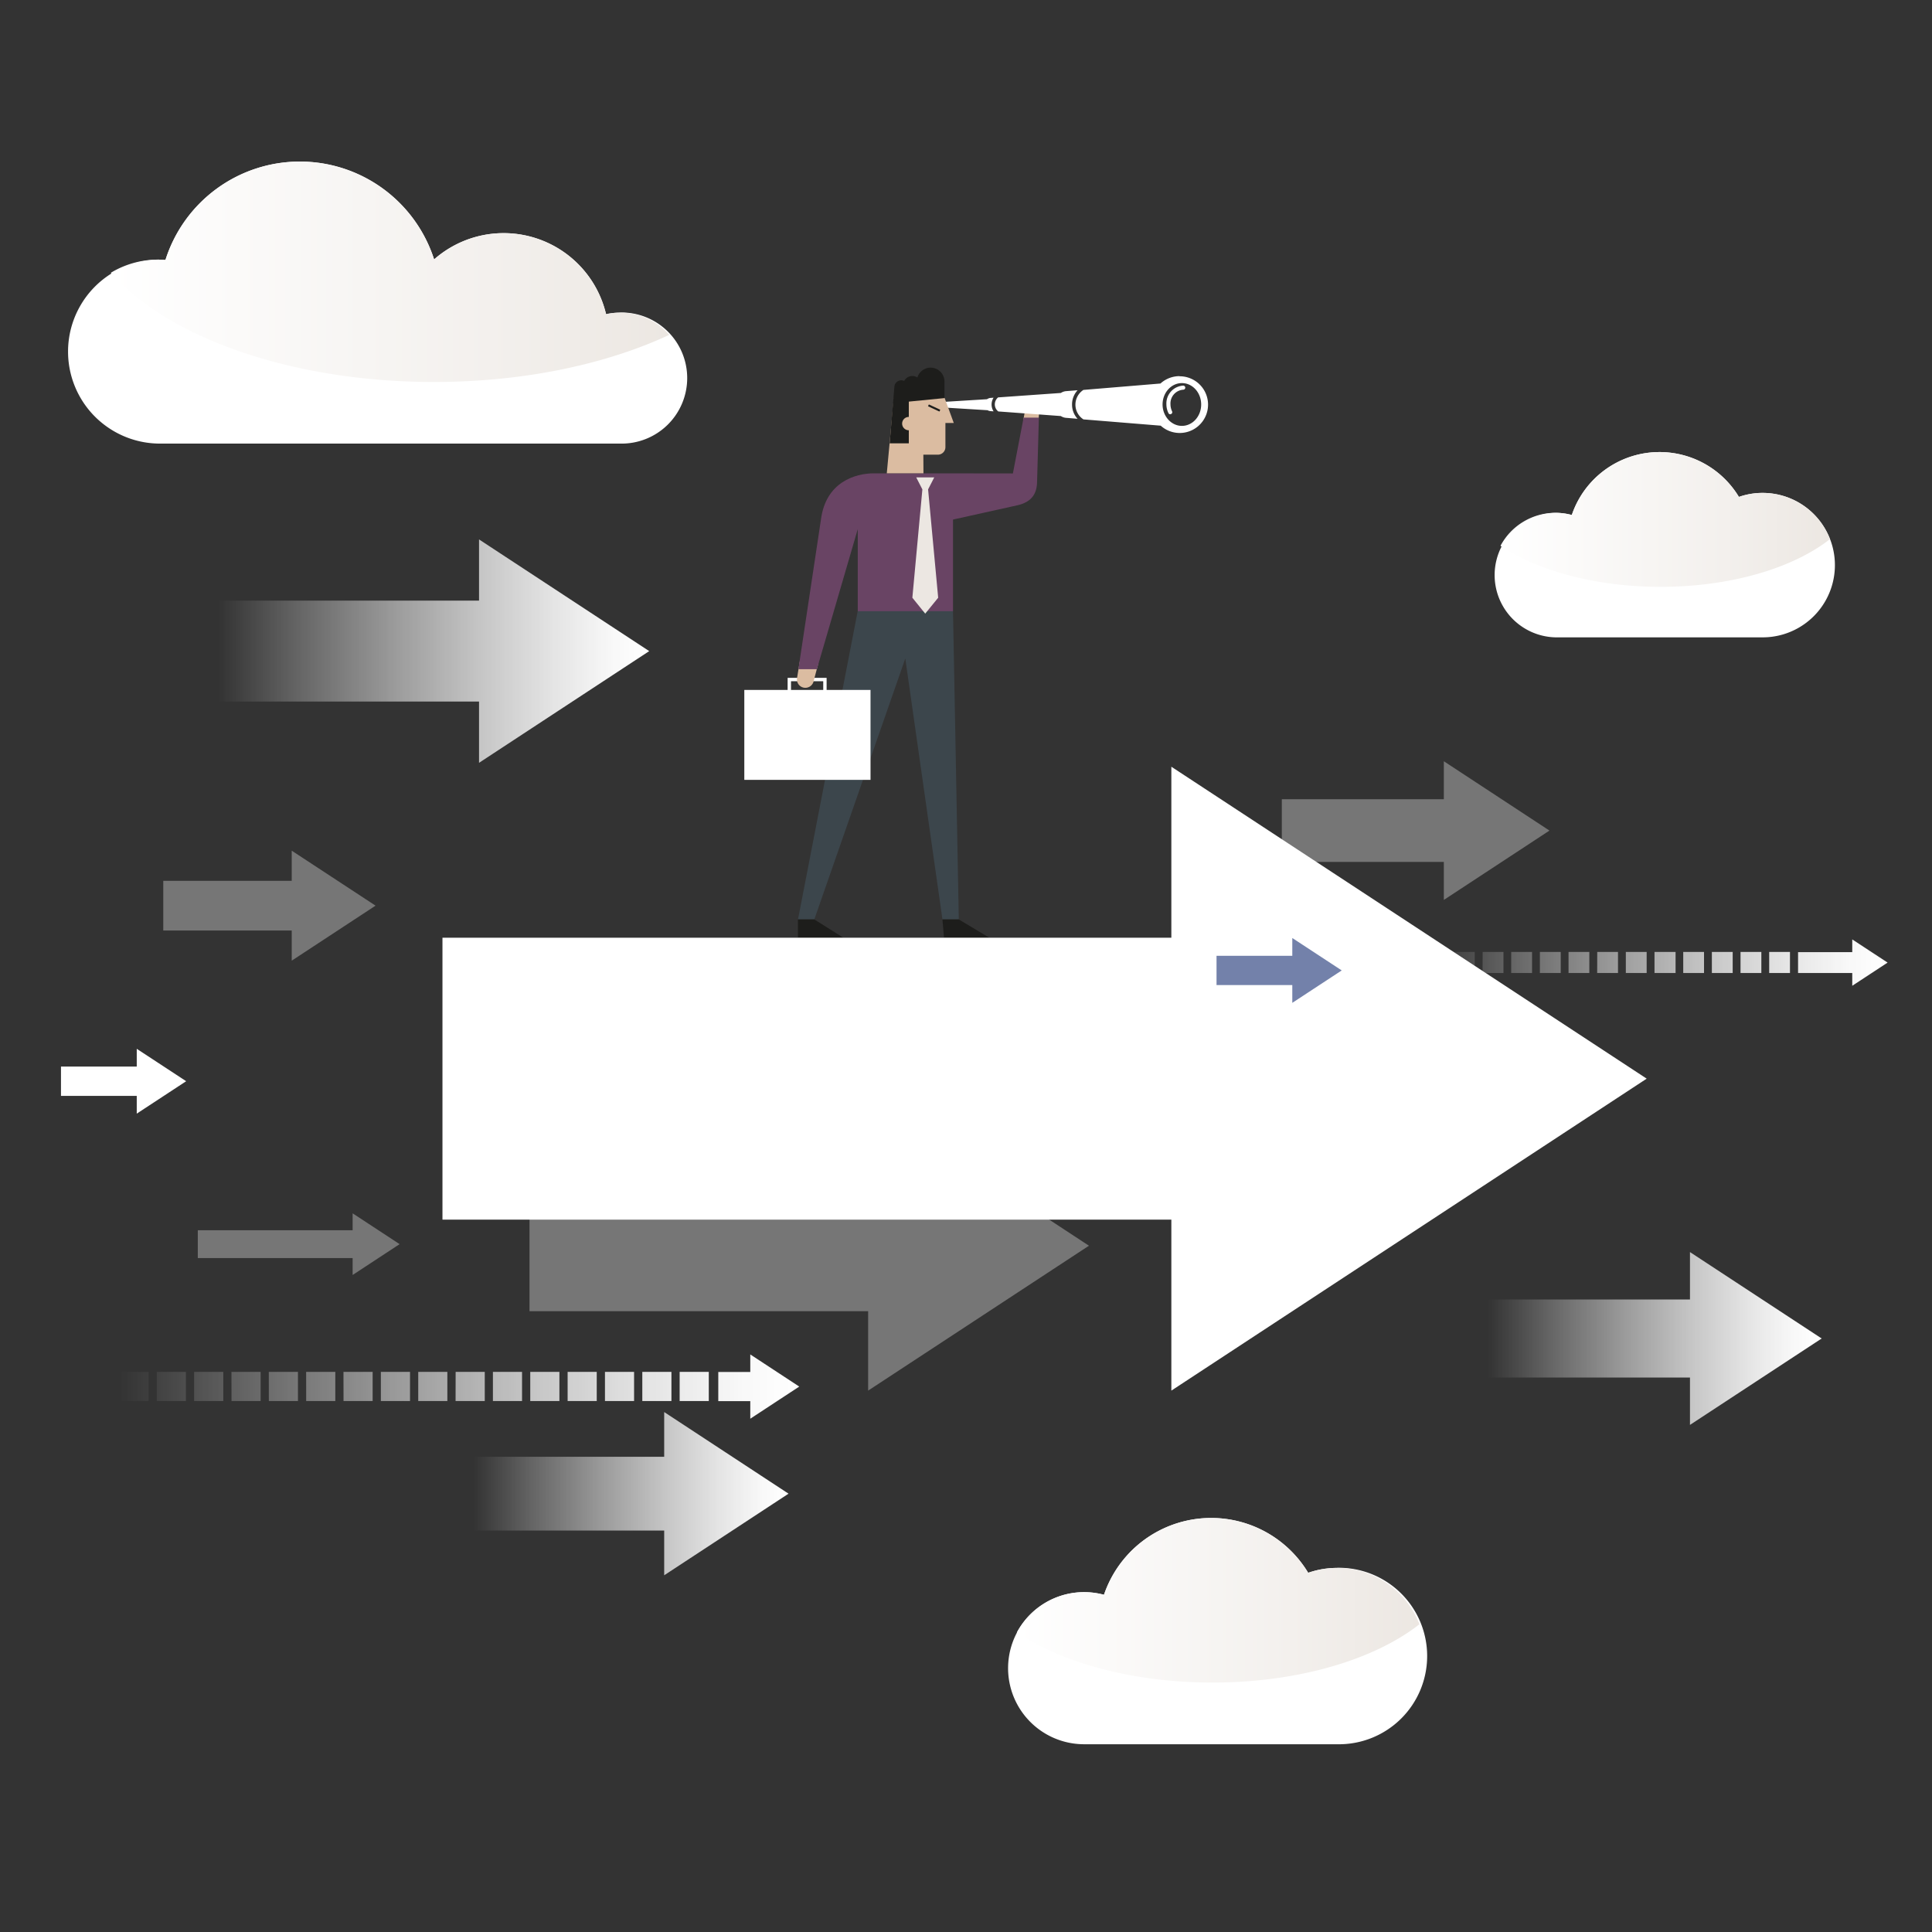 <?xml version="1.0" encoding="UTF-8"?>
<svg xmlns="http://www.w3.org/2000/svg" xmlns:xlink="http://www.w3.org/1999/xlink" id="Illustration" viewBox="0 0 550 550">
  <rect x="0" y="0" width="550" height="550" fill="#333333" stroke="none"/>
  <defs>
    <style>.cls-1{fill:#dbbca1;}.cls-2,.cls-8{fill:#fff;}.cls-3{fill:#3c464c;}.cls-4{fill:#1d1d1b;}.cls-5{fill:#694464;}.cls-6{fill:#ece7e2;}.cls-7{fill:url(#Unbenannter_Verlauf_6);}.cls-8{opacity:0.33;}.cls-9{fill:url(#Unbenannter_Verlauf_9);}.cls-10{fill:url(#Unbenannter_Verlauf_9-2);}.cls-11{fill:#7381aa;}.cls-12{fill:url(#Unbenannter_Verlauf_9-3);}.cls-13{fill:url(#Unbenannter_Verlauf_9-4);}.cls-14{fill:url(#Unbenannter_Verlauf_15);}.cls-15{fill:url(#Unbenannter_Verlauf_18);}.cls-16{fill:url(#Unbenannter_Verlauf_18-2);}</style>
    <linearGradient id="Unbenannter_Verlauf_6" x1="405.76" y1="274.03" x2="537.36" y2="274.03" gradientUnits="userSpaceOnUse">
      <stop offset="0" stop-color="#fff" stop-opacity="0"></stop>
      <stop offset="0.19" stop-color="#fff" stop-opacity="0.25"></stop>
      <stop offset="0.41" stop-color="#fff" stop-opacity="0.51"></stop>
      <stop offset="0.61" stop-color="#fff" stop-opacity="0.72"></stop>
      <stop offset="0.78" stop-color="#fff" stop-opacity="0.87"></stop>
      <stop offset="0.92" stop-color="#fff" stop-opacity="0.97"></stop>
      <stop offset="1" stop-color="#fff"></stop>
    </linearGradient>
    <linearGradient id="Unbenannter_Verlauf_9" x1="423.62" y1="381.04" x2="518.59" y2="381.04" xlink:href="#Unbenannter_Verlauf_6"></linearGradient>
    <linearGradient id="Unbenannter_Verlauf_9-2" x1="62.07" y1="185.36" x2="184.82" y2="185.36" xlink:href="#Unbenannter_Verlauf_6"></linearGradient>
    <linearGradient id="Unbenannter_Verlauf_9-3" x1="33.99" y1="394.72" x2="227.53" y2="394.72" xlink:href="#Unbenannter_Verlauf_6"></linearGradient>
    <linearGradient id="Unbenannter_Verlauf_9-4" x1="134.8" y1="425.22" x2="224.48" y2="425.22" xlink:href="#Unbenannter_Verlauf_6"></linearGradient>
    <linearGradient id="Unbenannter_Verlauf_15" x1="31.54" y1="77.36" x2="190.52" y2="77.36" gradientUnits="userSpaceOnUse">
      <stop offset="0" stop-color="#fff"></stop>
      <stop offset="0.68" stop-color="#f3f0ed"></stop>
      <stop offset="1" stop-color="#ece7e2"></stop>
    </linearGradient>
    <linearGradient id="Unbenannter_Verlauf_18" x1="289.48" y1="455.58" x2="404.09" y2="455.58" xlink:href="#Unbenannter_Verlauf_15"></linearGradient>
    <linearGradient id="Unbenannter_Verlauf_18-2" x1="427.16" y1="147.88" x2="520.96" y2="147.88" xlink:href="#Unbenannter_Verlauf_15"></linearGradient>
  </defs>
  <g id="Illlustration_Management">
    <path class="cls-1" d="M295.57,120.6l.32-4.07a2,2,0,0,0-1.62-2.29,2,2,0,0,0-2.3,1.6l-.69,4Z"></path>
    <path class="cls-2" d="M282.84,113.22l-.86.06a2.12,2.12,0,0,0-1,.37l-11.85.73a.83.83,0,0,0,0,1.66l12,.74a2.17,2.17,0,0,0,.84.26l.88.06a3.59,3.59,0,0,1,0-3.88Z"></path>
    <path class="cls-2" d="M335.8,107.08a8.08,8.08,0,0,0-5.44,2.1L308.43,111a5,5,0,0,0,0,8.39l22,1.79a8.07,8.07,0,1,0,5.37-14.06Zm.66,14.16c-3,0-5.5-2.73-5.5-6.09s2.46-6.09,5.5-6.09,5.49,2.72,5.49,6.09S339.49,121.24,336.46,121.24Z"></path>
    <path class="cls-2" d="M305.19,115.16a5.92,5.92,0,0,1,1.58-4.07l-3.38.27a3.25,3.25,0,0,0-1.39.51l-17.85,1.26a2.54,2.54,0,0,0-.95,2,2.51,2.51,0,0,0,1,2L302,118.44a3.15,3.15,0,0,0,1.39.5l3.37.28A5.91,5.91,0,0,1,305.19,115.16Z"></path>
    <path class="cls-2" d="M333.14,117.93a.55.55,0,0,1-.51-.33,5.71,5.71,0,0,1-.58-2.51,5.08,5.08,0,0,1,4.79-5.31.58.58,0,1,1,0,1.16,3.92,3.92,0,0,0-3.63,4.15,4.76,4.76,0,0,0,.45,2,.57.57,0,0,1-.26.77A.58.58,0,0,1,333.14,117.93Z"></path>
    <polygon class="cls-3" points="271.3 173.99 272.95 261.76 268.3 261.76 257.72 187.46 231.81 261.76 227.17 261.76 244.17 173.99 271.3 173.99"></polygon>
    <polygon class="cls-4" points="227.16 261.73 227.16 266.94 240.07 266.94 231.81 261.73 227.16 261.73"></polygon>
    <polygon class="cls-4" points="268.29 261.73 268.74 266.94 281.64 266.94 272.93 261.73 268.29 261.73"></polygon>
    <rect class="cls-2" x="211.89" y="196.41" width="35.93" height="25.6"></rect>
    <polygon class="cls-2" points="235.32 197.28 234.36 197.28 234.36 193.93 225.18 193.93 225.18 197.28 224.22 197.28 224.22 192.97 235.32 192.97 235.32 197.28"></polygon>
    <path class="cls-1" d="M232.92,189l-1.26,4.78a2.44,2.44,0,0,1-2.76,2,2.4,2.4,0,0,1-2-2.74l.79-4.81Z"></path>
    <path class="cls-5" d="M266.73,134.75h-18c-5.28,0-13.59,2.52-15,13l-6.44,42.75h5.26l11.64-39.88V174h27.11V147.91l18.48-4.1c4.16-1,5.46-3.52,5.46-6.92l.51-18h-4.35l-3.05,15.89Z"></path>
    <polygon class="cls-6" points="263.39 174.69 267.08 170.16 264.21 139.32 265.96 135.9 260.83 135.9 262.58 139.32 259.73 170.16 263.39 174.69"></polygon>
    <path class="cls-1" d="M262.86,129.44H267a2.15,2.15,0,0,0,2.14-2.16l0-6.87h2.38l-2.61-7.13H254.45l-2,21.46h10.44Z"></path>
    <rect class="cls-4" x="265.65" y="114.36" width="0.57" height="3.58" transform="translate(48.61 308.46) rotate(-65.1)"></rect>
    <path class="cls-4" d="M254.62,110a2,2,0,0,1,1.94-1.74,2,2,0,0,1,.84.2,2.62,2.62,0,0,1,3.76-1,3.94,3.94,0,0,1,7.71,1.16v4.71l-10.15,1v4.36a1.9,1.9,0,0,0,0,3.8v3.72h-5.45Z"></path>
    <path class="cls-7" d="M511.87,271.05H527.3v-3.62l10.06,6.6-10.06,6.6V277H511.87ZM503.65,277h5.92V271h-5.92Zm-8.16,0h5.93V271h-5.93Zm-8.16,0h5.93V271h-5.93Zm-8.15,0h5.92V271h-5.92ZM471,277H477V271H471Zm-8.16,0h5.93V271h-5.93Zm-8.16,0h5.93V271H454.7Zm-8.15,0h5.92V271h-5.92Zm-8.16,0h5.93V271h-5.93Zm-8.16,0h5.93V271h-5.93Zm-8.15,0H428V271h-5.92Zm-8.16,0h5.93V271h-5.93Zm-8.16,0h5.93V271h-5.93Z"></path>
    <polygon class="cls-8" points="364.91 245.37 411.03 245.37 411.03 256.19 441.1 236.45 411.03 216.71 411.03 227.53 364.91 227.53 364.91 245.37"></polygon>
    <polygon class="cls-2" points="125.96 347.2 333.46 347.2 333.46 395.88 468.78 307.07 333.46 218.27 333.46 266.95 125.96 266.95 125.96 347.2"></polygon>
    <polygon class="cls-9" points="423.62 392.16 481.1 392.16 481.1 405.64 518.59 381.04 481.1 356.44 481.1 369.93 423.62 369.93 423.62 392.16"></polygon>
    <polygon class="cls-8" points="46.48 264.9 83.05 264.9 83.05 273.48 106.91 257.82 83.05 242.17 83.05 250.75 46.48 250.75 46.48 264.9"></polygon>
    <polygon class="cls-10" points="62.07 199.72 136.37 199.72 136.37 217.16 184.82 185.36 136.37 153.56 136.37 170.99 62.07 170.99 62.07 199.72"></polygon>
    <polygon class="cls-2" points="17.36 311.97 38.93 311.97 38.93 317.03 53 307.8 38.93 298.57 38.93 303.63 17.36 303.63 17.36 311.97"></polygon>
    <polygon class="cls-11" points="346.32 280.43 367.89 280.43 367.89 285.49 381.96 276.26 367.89 267.03 367.89 272.09 346.32 272.09 346.32 280.43"></polygon>
    <polygon class="cls-8" points="150.74 373.26 247.14 373.26 247.14 395.88 310 354.63 247.14 313.37 247.14 335.99 150.74 335.99 150.74 373.26"></polygon>
    <polygon class="cls-8" points="56.31 358.15 100.39 358.15 100.39 362.96 113.76 354.18 100.39 345.41 100.39 350.22 56.31 350.22 56.31 358.15"></polygon>
    <path class="cls-12" d="M204.48,390.58h9.11v-5l13.94,9.15-13.94,9.15v-5h-9.11Zm-11,8.26h8.3v-8.3h-8.3Zm-10.63,0h8.29v-8.3h-8.29Zm-10.63,0h8.29v-8.3h-8.29Zm-10.63,0h8.29v-8.3h-8.29Zm-10.64,0h8.3v-8.3h-8.3Zm-10.63,0h8.29v-8.3h-8.29Zm-10.63,0H138v-8.3h-8.29Zm-10.63,0h8.29v-8.3h-8.29Zm-10.64,0h8.3v-8.3h-8.3Zm-10.63,0h8.29v-8.3H97.78Zm-10.63,0h8.29v-8.3H87.15Zm-10.63,0h8.29v-8.3H76.52Zm-10.63,0h8.29v-8.3H65.89Zm-10.64,0h8.3v-8.3h-8.3Zm-10.63,0h8.29v-8.3H44.62Zm-10.63,0h8.29v-8.3H34Z"></path>
    <polygon class="cls-13" points="134.8 435.71 189.08 435.71 189.08 448.45 224.48 425.22 189.08 401.98 189.08 414.72 134.8 414.72 134.8 435.71"></polygon>
    <path class="cls-2" d="M176.54,89a18.86,18.86,0,0,0-4,.44,29.95,29.95,0,0,0-48.95-15.59A40.14,40.14,0,0,0,47.12,74c-.68,0-1.37-.09-2.07-.09a26.19,26.19,0,0,0,0,52.37H176.54a18.66,18.66,0,1,0,0-37.31Z"></path>
    <path class="cls-14" d="M176.52,89a18.88,18.88,0,0,0-4,.44,29.95,29.95,0,0,0-48.95-15.59A40.14,40.14,0,0,0,47.09,74c-.68,0-1.37-.09-2.06-.09a26,26,0,0,0-13.49,3.75c16.24,18.36,51.32,31.08,92,31.08,25.67,0,49.11-5.07,67-13.42A18.57,18.57,0,0,0,176.52,89Z"></path>
    <path class="cls-2" d="M380.66,446.35a25,25,0,0,0-8.25,1.39A32.23,32.23,0,0,0,314.28,454a21.65,21.65,0,1,0-5.69,42.55h72.07a25.12,25.12,0,1,0,0-50.23Z"></path>
    <path class="cls-15" d="M380.66,446.35a25,25,0,0,0-8.25,1.39A32.23,32.23,0,0,0,314.28,454a21.72,21.72,0,0,0-24.8,10.71c13,8.7,33.11,14.28,55.69,14.28,24.54,0,46.17-6.59,58.92-16.61A25.12,25.12,0,0,0,380.66,446.35Z"></path>
    <path class="cls-2" d="M501.78,140.32a20.44,20.44,0,0,0-6.75,1.14,26.37,26.37,0,0,0-47.57,5.15,17.94,17.94,0,0,0-4.66-.62,17.73,17.73,0,0,0,0,35.45h59a20.56,20.56,0,1,0,0-41.12Z"></path>
    <path class="cls-16" d="M501.78,140.32a20.44,20.44,0,0,0-6.75,1.14,26.37,26.37,0,0,0-47.57,5.15,17.94,17.94,0,0,0-4.66-.62,17.72,17.72,0,0,0-15.64,9.39c10.65,7.11,27.1,11.68,45.58,11.68,20.08,0,37.78-5.39,48.22-13.59A20.57,20.57,0,0,0,501.78,140.32Z"></path>
  </g>
</svg>
